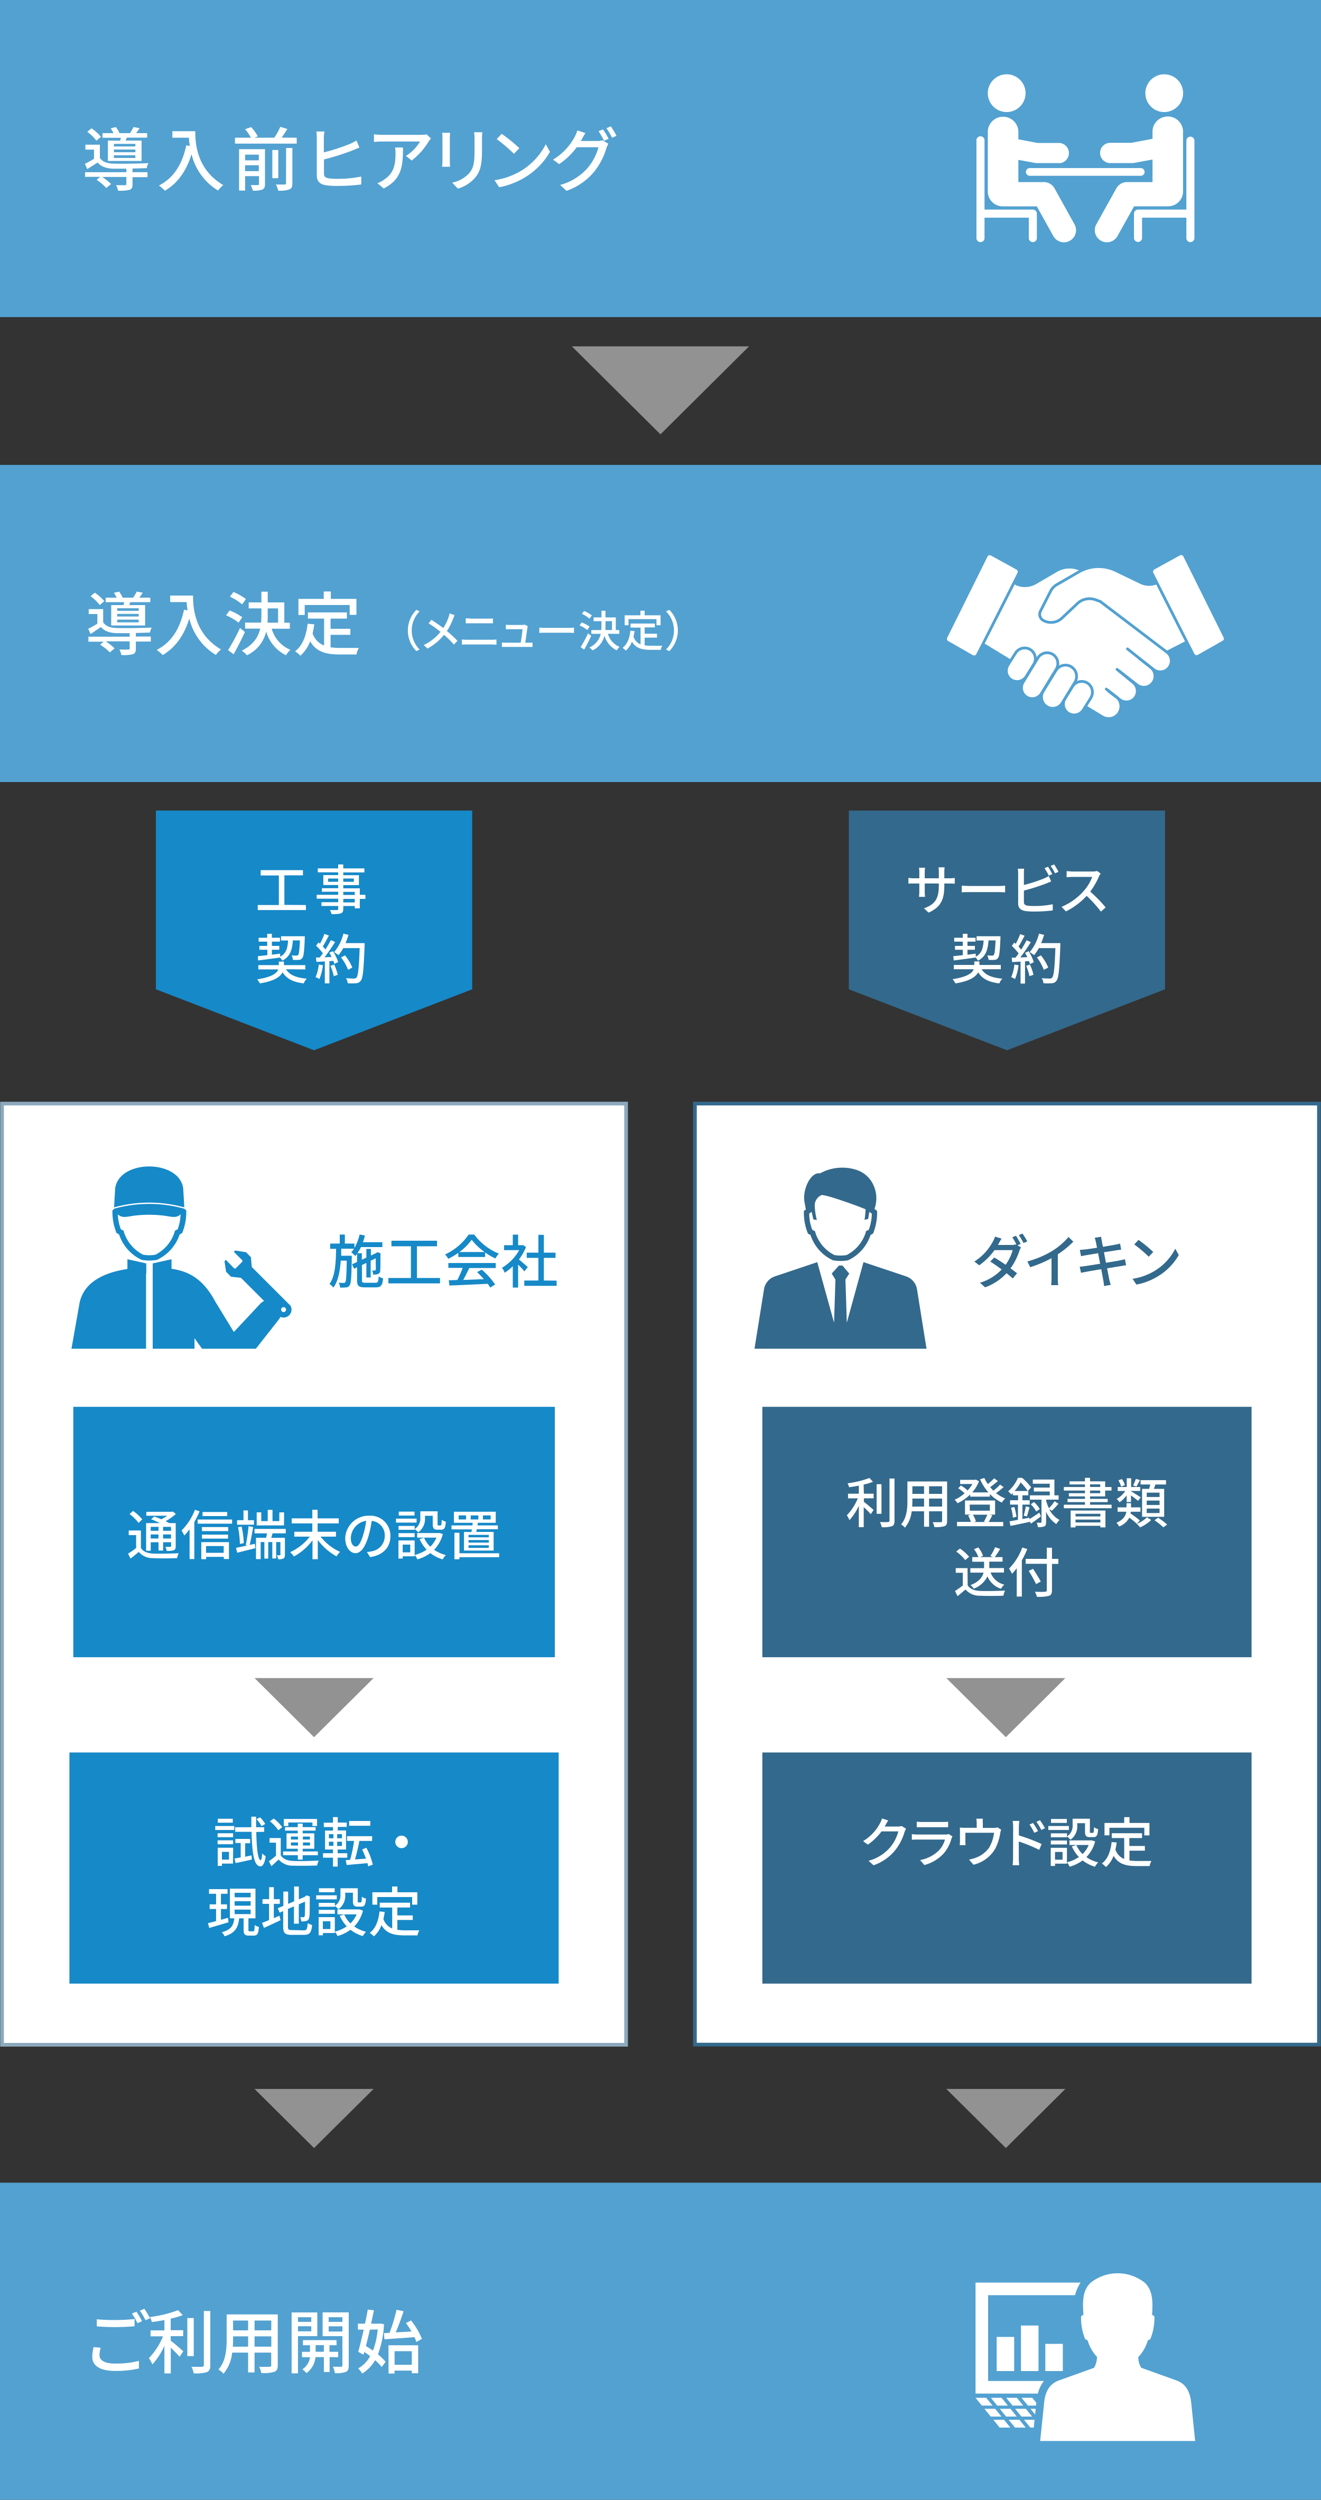 <svg xmlns="http://www.w3.org/2000/svg" xmlns:xlink="http://www.w3.org/1999/xlink" viewBox="0 0 375 709.6"><rect x="0" y="0" width="375" height="709.6" fill="#333333" stroke="none"/><defs><style>.cls-1,.cls-12,.cls-6{fill:none;}.cls-2{fill:#52a1d1;}.cls-3{fill:#939292;}.cls-13,.cls-16,.cls-4,.cls-5,.cls-7,.cls-8{fill:#fff;}.cls-11,.cls-12,.cls-16,.cls-17,.cls-5{fill-rule:evenodd;}.cls-6,.cls-7{stroke:#52a1d1;stroke-linecap:round;stroke-linejoin:round;stroke-width:0.78px;}.cls-8{stroke:#8ba9bb;stroke-width:1.05px;}.cls-12,.cls-13,.cls-16,.cls-8{stroke-miterlimit:10;}.cls-11,.cls-9{fill:#1689c8;}.cls-10{clip-path:url(#clip-path);}.cls-12,.cls-16{stroke:#fff;}.cls-12{stroke-linecap:square;stroke-width:0.37px;}.cls-13{stroke:#33698c;stroke-width:1.05px;}.cls-14,.cls-17{fill:#33698c;}.cls-15{clip-path:url(#clip-path-2);}.cls-16{stroke-width:0.15px;}</style><clipPath id="clip-path"><rect class="cls-1" x="15.9" y="325.11" width="70.13" height="57.74"/></clipPath><clipPath id="clip-path-2"><rect class="cls-1" x="210.36" y="329.22" width="58.19" height="53.63"/></clipPath></defs><g id="レイヤー_2" data-name="レイヤー 2"><g id="レイヤー_1-2" data-name="レイヤー 1"><rect class="cls-2" width="375" height="90.02"/><polygon class="cls-3" points="187.49 123.29 212.63 98.32 162.34 98.32 187.49 123.29"/><path class="cls-4" d="M37.62,48.88h4.25v1.41H37.62v2c0,.89-.17,1.34-.86,1.6a10.94,10.94,0,0,1-3.25.23,4.94,4.94,0,0,0-.57-1.55c1.12,0,2.23,0,2.52,0s.41-.08.41-.34v-2H29a14.62,14.62,0,0,1,2.52,2l-1.34,1.14a14.94,14.94,0,0,0-2.73-2.32l1-.85H24.16V48.88H35.87v-1c-1.43,0-2.79,0-3.73,0-2-.07-3.44-.57-4.42-1.75L24.77,48l-.67-1.5a27.45,27.45,0,0,0,2.59-1.43v-2.6H24.24v-1.4h4.11v3.74c.7,1.1,2,1.58,3.77,1.63,2.3.08,7.37,0,10-.13a6.87,6.87,0,0,0-.49,1.43c-1,0-2.47.08-4,.1ZM27.38,39.94a12.37,12.37,0,0,0-2.61-2.52l1.2-1a12.62,12.62,0,0,1,2.69,2.41Zm6.74,0c.08-.26.14-.55.2-.83H29.09V37.79H32.2a9.87,9.87,0,0,0-.77-1.38l1.48-.33a8,8,0,0,1,1,1.71h3a15.71,15.71,0,0,0,1-1.73l1.71.33a12.28,12.28,0,0,1-1,1.4h3.15v1.28H36c-.12.3-.24.57-.33.83h4.52v5.79H30.63V39.9Zm4.31.9h-6.1v.73h6.1Zm0,1.6h-6.1v.77h6.1Zm0,1.63h-6.1v.77h6.1Z"/><path class="cls-4" d="M55.43,37.24c0,3.56.45,10.87,7.94,15.3a9,9,0,0,0-1.47,1.55,16.68,16.68,0,0,1-7.53-10.33C52.92,48.5,50.46,52,46.82,54.13a13.71,13.71,0,0,0-1.69-1.47c4.23-2.19,6.61-6.07,7.75-11.4l1,.17a21.16,21.16,0,0,1-.26-2.34H48.94V37.24Z"/><path class="cls-4" d="M84.23,39.09v1.68H66.71V39.09h4.5a12.85,12.85,0,0,0-1.63-2.42l1.71-.59a11.65,11.65,0,0,1,1.89,2.64l-1,.37h5.66A17.92,17.92,0,0,0,79.57,36l2,.61c-.53.85-1.08,1.71-1.63,2.46Zm-9,13.15c0,.85-.17,1.3-.74,1.56a6.78,6.78,0,0,1-2.72.31,7.47,7.47,0,0,0-.6-1.57c.86,0,1.73,0,2,0s.35-.1.35-.36V50H69.58v4.09H67.87V42.34h7.35ZM69.58,43.9v1.61h3.89V43.9Zm3.89,4.68V46.91H69.58v1.67Zm5.53,2H77.31v-8H79ZM81.22,42H83V52.05c0,1-.22,1.45-.89,1.73a8.22,8.22,0,0,1-3.14.33,6.6,6.6,0,0,0-.65-1.73c1.1,0,2.16,0,2.46,0s.41-.1.41-.37Z"/><path class="cls-4" d="M91.93,39.11v4.14a54.89,54.89,0,0,0,7.33-2.37,13.5,13.5,0,0,0,1.93-1l.84,2c-.64.25-1.43.61-2,.84a72.13,72.13,0,0,1-8.06,2.54v4c0,.93.41,1.18,1.34,1.36a17,17,0,0,0,2.46.14,33.06,33.06,0,0,0,6.78-.65v2.26a56.3,56.3,0,0,1-6.9.41,20.93,20.93,0,0,1-3.21-.21c-1.59-.28-2.51-1.09-2.51-2.74V39.11a12.2,12.2,0,0,0-.12-1.79h2.3A13,13,0,0,0,91.93,39.11Z"/><path class="cls-4" d="M121.69,40.14a19.46,19.46,0,0,1-4.82,5.43l-1.63-1.32a12,12,0,0,0,4-4.08H108.48c-.78,0-1.47.06-2.32.12V38.11a17.46,17.46,0,0,0,2.32.17h11a11.22,11.22,0,0,0,1.63-.13l1.24,1.16C122.16,39.52,121.85,39.9,121.69,40.14ZM108.93,53.5,107.13,52a7.34,7.34,0,0,0,1.88-1c2.81-1.81,3.27-4.29,3.27-7.56a8.56,8.56,0,0,0-.12-1.57h2.24C114.4,47.07,114.1,50.85,108.93,53.5Z"/><path class="cls-4" d="M127.7,39.15v6.6c0,.51,0,1.2.08,1.59h-2.26c0-.33.08-1,.08-1.59v-6.6a12.7,12.7,0,0,0-.08-1.46h2.26C127.74,38.11,127.7,38.6,127.7,39.15Zm9.13.2v3.5c0,4.51-.71,6.18-2.17,7.84A10.77,10.77,0,0,1,130,53.56l-1.64-1.71a9.14,9.14,0,0,0,4.72-2.56c1.38-1.57,1.63-3.11,1.63-6.56V39.35a14.92,14.92,0,0,0-.12-1.81h2.34C136.86,38.05,136.83,38.64,136.83,39.35Z"/><path class="cls-4" d="M148.11,48.37a18.8,18.8,0,0,0,6.82-7.43l1.2,2.15a20.22,20.22,0,0,1-6.9,7.13,21.66,21.66,0,0,1-7.53,2.93l-1.32-2A20.4,20.4,0,0,0,148.11,48.37Zm-.67-6.31-1.55,1.6A43.9,43.9,0,0,0,141,39.48L142.41,38A42.24,42.24,0,0,1,147.44,42.06Z"/><path class="cls-4" d="M165.17,39.51c-.1.17-.18.33-.3.51h4.74a5.12,5.12,0,0,0,1.47-.2l1.62,1a6.1,6.1,0,0,0-.55,1.21,19.49,19.49,0,0,1-3.46,6.69,17.85,17.85,0,0,1-7.87,5.45L159,52.5a15.71,15.71,0,0,0,7.88-4.9,15,15,0,0,0,3-5.81h-6.16a20.19,20.19,0,0,1-5,4.8L157,45.31a16.75,16.75,0,0,0,6.17-6.51,9.43,9.43,0,0,0,.73-1.78l2.28.75C165.8,38.36,165.38,39.11,165.17,39.51Zm7.61-.1-1.3.55a23.21,23.21,0,0,0-1.56-2.72l1.26-.53A30.42,30.42,0,0,1,172.78,39.41Zm2.26-.87-1.28.57a19.46,19.46,0,0,0-1.61-2.72l1.25-.53A24.46,24.46,0,0,1,175,38.54Z"/><rect class="cls-2" y="131.97" width="375" height="90.02"/><rect class="cls-2" y="619.58" width="375" height="90.02"/><path class="cls-4" d="M28.25,668.56c0,1.4,1.38,2.36,4.41,2.36a25.71,25.71,0,0,0,6.78-.77l0,2.17a29.4,29.4,0,0,1-6.74.69c-4.23,0-6.51-1.42-6.51-4a12.38,12.38,0,0,1,.39-2.77l2,.19A7.48,7.48,0,0,0,28.25,668.56Zm4.48-10a54.54,54.54,0,0,0,5.47-.28v2.05c-1.36.12-3.62.24-5.47.24s-3.69-.08-5.26-.22v-2A49.19,49.19,0,0,0,32.73,658.56Zm7.59.33-1.3.57a19.08,19.08,0,0,0-1.57-2.73l1.28-.54A28.09,28.09,0,0,1,40.32,658.89Zm2.28-.84-1.28.57a20.29,20.29,0,0,0-1.61-2.72l1.26-.53A30,30,0,0,1,42.6,658.05Z"/><path class="cls-4" d="M48.46,661.45H52v1.69H48.46v1.3c1,.71,3,2.48,3.56,3L51,669c-.55-.63-1.6-1.71-2.52-2.6v7.31H46.67v-7.82a20.25,20.25,0,0,1-3.4,5.26,12.57,12.57,0,0,0-1-1.77,19.56,19.56,0,0,0,4-6.19H42.74v-1.69h3.93v-2.93c-1.2.23-2.42.43-3.56.57a5.49,5.49,0,0,0-.55-1.42,36.17,36.17,0,0,0,8-1.95l1.32,1.4a24.11,24.11,0,0,1-3.42,1ZM55,668.8H53.18V658H55ZM59.7,656v15.37c0,1.15-.27,1.68-1,2a11.79,11.79,0,0,1-3.7.34,8.11,8.11,0,0,0-.64-1.89c1.33.06,2.57.06,3,0s.51-.12.51-.48V656Z"/><path class="cls-4" d="M78.85,671.39c0,1.07-.26,1.62-1,1.89a10.52,10.52,0,0,1-3.67.32,7.43,7.43,0,0,0-.61-1.77c1.26.06,2.55,0,2.93,0s.49-.12.49-.5v-3.52H72.26v5.63H70.43v-5.63H65.91a11.32,11.32,0,0,1-2.45,6A6.22,6.22,0,0,0,62,672.61c2.14-2.38,2.34-5.86,2.34-8.64v-7H78.85Zm-8.42-5.27V663.2H66.17V664c0,.67,0,1.4-.08,2.13Zm-4.26-7.41v2.78h4.26v-2.78Zm10.85,0H72.26v2.78H77Zm0,7.41V663.2H72.26v2.92Z"/><path class="cls-4" d="M84.59,663.13V673.7H82.78V656.41h7.29v6.72Zm0-5.36v1.32h3.77v-1.32Zm3.77,4v-1.44H84.59v1.44Zm5.21,7.32v4.23H91.94v-4.23H89.56A6.36,6.36,0,0,1,87,673.64a5.76,5.76,0,0,0-1.17-1.08A4.81,4.81,0,0,0,88,669.11H85.73v-1.52H88v-1.87h-2v-1.45h9.53v1.45h-2v1.87H96v1.52Zm-1.63-1.52v-1.87H89.6v1.87ZM99,671.45c0,1-.19,1.54-.84,1.85a7.62,7.62,0,0,1-3.09.34,5.81,5.81,0,0,0-.59-1.81c1,0,2,0,2.32,0s.4-.12.4-.42v-8.27H91.58v-6.75H99Zm-5.7-13.68v1.32h3.9v-1.32Zm3.9,4.06v-1.48h-3.9v1.48Z"/><path class="cls-4" d="M109,659.76a27.8,27.8,0,0,1-1.71,8.56,15.27,15.27,0,0,1,2.18,2.09l-1.1,1.48a16.72,16.72,0,0,0-1.89-1.93,10.55,10.55,0,0,1-3.67,3.8,6.89,6.89,0,0,0-1.14-1.46,8.61,8.61,0,0,0,3.4-3.49c-.55-.43-1.1-.82-1.65-1.2l-.22.79-1.51-.81c.47-1.65,1-3.93,1.57-6.3h-1.65V659.6h2c.3-1.4.57-2.78.79-4l1.75.2c-.24,1.18-.51,2.48-.81,3.8h2.24l.34-.06Zm-4,1.53c-.37,1.62-.77,3.21-1.12,4.65.63.39,1.32.83,2,1.3a22.35,22.35,0,0,0,1.34-6Zm4,1,1.57-.08a47.36,47.36,0,0,0,2-6.56l2,.42c-.65,2-1.47,4.25-2.24,6l4.48-.25a22.7,22.7,0,0,0-1.57-2.41l1.45-.73a21.4,21.4,0,0,1,3.09,5.24l-1.59.87a13.84,13.84,0,0,0-.53-1.36c-3.07.24-6.24.43-8.53.61Zm1.28,3.44h8.43v7.94h-1.81v-.75H112v.83H110.3Zm1.73,1.68v3.86h4.89v-3.86Z"/><polygon class="cls-5" points="296.74 673.05 301.71 673.05 301.71 665.33 296.74 665.33 296.74 673.05 296.74 673.05"/><polygon class="cls-5" points="289.83 673.05 294.81 673.05 294.81 660.12 289.83 660.12 289.83 673.05 289.83 673.05"/><polygon class="cls-5" points="282.93 673.05 287.9 673.05 287.9 663.36 282.93 663.36 282.93 673.05 282.93 673.05"/><polygon class="cls-5" points="290.69 686.88 293.69 686.88 293.46 689.09 292.48 689.09 290.69 686.88 290.69 686.88"/><polygon class="cls-5" points="286.34 686.88 288.13 689.09 291.17 689.09 289.38 686.88 286.34 686.88 286.34 686.88"/><polygon class="cls-5" points="281.98 686.88 285.02 686.88 286.81 689.09 283.77 689.09 281.98 686.88 281.98 686.88"/><polygon class="cls-5" points="292.52 683.76 294.01 683.76 293.84 685.39 292.52 683.76 292.52 683.76"/><polygon class="cls-5" points="288.17 683.76 289.96 685.97 293 685.97 291.21 683.76 288.17 683.76 288.17 683.76"/><polygon class="cls-5" points="283.81 683.76 286.85 683.76 288.64 685.97 285.6 685.97 283.81 683.76 283.81 683.76"/><polygon class="cls-5" points="279.46 683.76 281.25 685.97 284.29 685.97 282.5 683.76 279.46 683.76 279.46 683.76"/><polygon class="cls-5" points="290 680.64 293.04 680.64 294.18 682.05 294.1 682.85 291.79 682.85 290 680.64 290 680.64"/><polygon class="cls-5" points="285.64 680.64 287.43 682.85 290.47 682.85 288.68 680.64 285.64 680.64 285.64 680.64"/><polygon class="cls-5" points="281.29 680.64 284.33 680.64 286.12 682.85 283.08 682.85 281.29 680.64 281.29 680.64"/><polygon class="cls-5" points="276.93 680.64 278.72 682.85 281.76 682.85 279.97 680.64 276.93 680.64 276.93 680.64"/><path class="cls-5" d="M305.18,651.51H280.5v24.35h15.84a9.59,9.59,0,0,0-1.71,3.58h-17.7V647.93h29.82a11.74,11.74,0,0,0-1.57,3.58Z"/><path class="cls-5" d="M311.44,669.06a11.67,11.67,0,0,1-2.69-4.71l-.7-.37a15.63,15.63,0,0,1-1.16-6.47l.68-.49c-.05-.49-.09-1-.1-1.47-.11-2.7,0-5.56,2.12-7.56A12.33,12.33,0,0,1,325,648c2.08,2,2.23,4.86,2.13,7.56,0,.49-.06,1-.11,1.47l.69.49a16,16,0,0,1-1.16,6.47l-.71.37a11.67,11.67,0,0,1-2.69,4.71,5.48,5.48,0,0,0,.83,3.05l9.91,3.56c3,1.06,4,3.58,4.29,6.58l1.1,10.64h-44l1.1-10.64c.26-3,1.3-5.52,4.3-6.58l9.9-3.56a6.36,6.36,0,0,0,.83-3.05Z"/><path class="cls-4" d="M291.23,48.8a1.1,1.1,0,0,0,1.1,1.1h31.6a1.1,1.1,0,0,0,0-2.19h-31.6A1.09,1.09,0,0,0,291.23,48.8Z"/><path class="cls-4" d="M299.35,53.45a3.44,3.44,0,0,0-3-1.76h-7.26V37.19a4.35,4.35,0,0,0-8.68,0V54.45a4.24,4.24,0,0,0,4.34,4.13h9.58l4.61,8.29a3.44,3.44,0,1,0,6-3.35Z"/><path class="cls-4" d="M285.77,31.81a5.36,5.36,0,1,0-5.36-5.36A5.36,5.36,0,0,0,285.77,31.81Z"/><path class="cls-4" d="M293.2,59.49H279.48V39.94a1.15,1.15,0,1,0-2.29,0V67.68a1.15,1.15,0,0,0,2.29,0V61.79h12.57v5.89a1.15,1.15,0,0,0,2.29,0v-7A1.15,1.15,0,0,0,293.2,59.49Z"/><path class="cls-4" d="M331.28,58.57h.23a4.24,4.24,0,0,0,4.33-4.13V37.19a4.34,4.34,0,0,0-8.67,0v14.5h-7.26a3.44,3.44,0,0,0-3,1.76l-5.6,10.06a3.44,3.44,0,1,0,6,3.35l4.62-8.29Z"/><path class="cls-4" d="M330.49,31.81a5.36,5.36,0,1,0-5.35-5.36A5.35,5.35,0,0,0,330.49,31.81Z"/><path class="cls-4" d="M337.92,38.79a1.15,1.15,0,0,0-1.14,1.15V59.49H323.06a1.16,1.16,0,0,0-1.15,1.15v7a1.15,1.15,0,0,0,2.29,0V61.79h12.58v5.89a1.15,1.15,0,0,0,2.29,0V39.94A1.16,1.16,0,0,0,337.92,38.79Z"/><path class="cls-4" d="M300.71,46.29h-6.47a2.48,2.48,0,0,1-.54-.06L287,45a2.88,2.88,0,0,1,1.07-5.65l6.46,1.23h6.2a2.88,2.88,0,0,1,0,5.75Z"/><path class="cls-4" d="M321.49,46.29H315a2.88,2.88,0,0,1,0-5.75h6.2l6.46-1.23A2.88,2.88,0,1,1,328.75,45L322,46.23A2.33,2.33,0,0,1,321.49,46.29Z"/><path class="cls-4" d="M328.17,165.57s-2.95.91-7.1-1.31-8.46-4.78-14.31-2.27c-2.78-1.25-4.42-1.08-6.58-.12s-6,4.66-9,4.44-3.29-.91-3.29-.91l-9,17.62s31.68,19.27,32.76,19.73,5.68,2.22,6.25-.46-.12-3.58-.12-3.58,3.69,1.14,4.49-.62a6,6,0,0,0,.28-3.64S325.56,196,327,194a3.74,3.74,0,0,0,.39-3.86s3.64,1.59,4.55-.8a4.13,4.13,0,0,0-.63-4.09l5.62-3.07Z"/><path class="cls-6" d="M308.22,200.63l4.68,2.85a3.49,3.49,0,0,0,4.54-.82h0a3.49,3.49,0,0,0-.61-4.93l-2.78-2.13"/><line class="cls-6" x1="279.03" y1="182.85" x2="286.79" y2="187.58"/><path class="cls-6" d="M317.09,190l4.62,3.78a3.08,3.08,0,0,1,.38,4.4h0a3.08,3.08,0,0,1-4.18.45l-3.17-2.4"/><path class="cls-6" d="M320.06,184.19l6.62,5.26a3.16,3.16,0,0,1,.36,4.61h0a3.15,3.15,0,0,1-4.26.36l-5-3.91"/><path class="cls-6" d="M312.37,170.76l18.9,14.37a3.1,3.1,0,0,1,.46,4.51h0a3.1,3.1,0,0,1-4.26.4L323.55,187"/><path class="cls-6" d="M287.91,165.35l.71.44a6,6,0,0,0,5.35-.35l5.88-3.44a7.49,7.49,0,0,1,6-.67l1.45.47"/><path class="cls-6" d="M328.42,165.48l-1,.28a5.43,5.43,0,0,1-3.61-.41l-7-3.37a11.34,11.34,0,0,0-10.63.4L299.93,166a4.38,4.38,0,0,0-1.67,1.77l-2.91,5.72a2,2,0,0,0,.79,2.61h0a4.52,4.52,0,0,0,5.39-.71l4.3-4.06a5,5,0,0,1,5.18-1.07l1.36.49"/><path class="cls-7" d="M288.26,185.41l-2.11,3.35a3.07,3.07,0,0,0,.93,4.22h0a3.07,3.07,0,0,0,4.27-1l2.1-3.37a3.09,3.09,0,0,0-.89-4.18h0A3.07,3.07,0,0,0,288.26,185.41Z"/><path class="cls-7" d="M304.46,194.89l-2.11,3.36a3.08,3.08,0,0,0,.93,4.22h0a3.07,3.07,0,0,0,4.27-1l2.1-3.36a3.09,3.09,0,0,0-.89-4.18h0A3.08,3.08,0,0,0,304.46,194.89Z"/><path class="cls-7" d="M299.77,190.31l-3.65,5.91a3.18,3.18,0,0,0,1,4.33l0,0a3.16,3.16,0,0,0,4.42-1l3.62-5.93a3.19,3.19,0,0,0-1-4.32h0A3.16,3.16,0,0,0,299.77,190.31Z"/><path class="cls-7" d="M294.62,186.79l-4.19,6.86a3.07,3.07,0,0,0,.95,4.18h0a3.06,3.06,0,0,0,4.28-1l4.18-6.87a3.08,3.08,0,0,0-1-4.23h0A3.07,3.07,0,0,0,294.62,186.79Z"/><line class="cls-6" x1="336.92" y1="182.24" x2="331.27" y2="185.13"/><path class="cls-7" d="M288.76,161.35l-7.27-4a1.08,1.08,0,0,0-1.51.47l-11.44,23.05a1.09,1.09,0,0,0,.44,1.44l7,4a1.09,1.09,0,0,0,1.51-.46l11.66-23A1.09,1.09,0,0,0,288.76,161.35Z"/><path class="cls-7" d="M347.72,180.83l-11.44-23.05a1.09,1.09,0,0,0-1.51-.47l-7.27,4a1.09,1.09,0,0,0-.44,1.45l11.65,23a1.09,1.09,0,0,0,1.51.46l7.06-4A1.09,1.09,0,0,0,347.72,180.83Z"/><path class="cls-4" d="M38.56,180.69h4.25v1.42H38.56v2c0,.89-.17,1.34-.86,1.6a10.9,10.9,0,0,1-3.24.23,5.49,5.49,0,0,0-.57-1.55c1.12,0,2.22,0,2.51,0s.41-.08.41-.34v-2H30a14.62,14.62,0,0,1,2.52,2l-1.34,1.14A14.56,14.56,0,0,0,28.42,183l1-.85H25.1v-1.42H36.81v-1c-1.43,0-2.79,0-3.73,0-2-.08-3.44-.57-4.42-1.75l-2.95,2-.67-1.5a26.76,26.76,0,0,0,2.6-1.44V174.3H25.18v-1.4h4.11v3.74c.7,1.1,2,1.57,3.77,1.63,2.3.08,7.37,0,10-.13a6.35,6.35,0,0,0-.5,1.43c-1,0-2.47.08-4,.1Zm-10.24-8.93a12.13,12.13,0,0,0-2.61-2.52l1.2-1a12.6,12.6,0,0,1,2.69,2.4Zm6.74,0c.08-.26.14-.56.2-.83H30v-1.28h3.11a9.33,9.33,0,0,0-.77-1.38l1.48-.33a8,8,0,0,1,1,1.71h3a17.33,17.33,0,0,0,1-1.73l1.71.33a14.85,14.85,0,0,1-1,1.4h3.14v1.28H37l-.33.83h4.52v5.79H31.57v-5.79Zm4.31.9H33.28v.73h6.09Zm0,1.6H33.28V175h6.09Zm0,1.63H33.28v.77h6.09Z"/><path class="cls-4" d="M54.8,169.06c0,3.56.45,10.87,7.94,15.3a9,9,0,0,0-1.47,1.55,16.64,16.64,0,0,1-7.53-10.33c-1.46,4.74-3.91,8.19-7.55,10.37a13.71,13.71,0,0,0-1.69-1.47c4.22-2.19,6.6-6.07,7.74-11.4l1,.17a21.16,21.16,0,0,1-.26-2.34H48.31v-1.85Z"/><path class="cls-4" d="M67.73,176.76a14.8,14.8,0,0,0-3.56-2.09l1-1.38a16.47,16.47,0,0,1,3.61,1.91Zm1.79,2.65c-.94,2.07-2.14,4.41-3.2,6.31l-1.58-1.17a58.63,58.63,0,0,0,3.39-6.3Zm-.78-7.85a15.32,15.32,0,0,0-3.48-2.19l1-1.32a14.69,14.69,0,0,1,3.54,2Zm8.39,6.91a9.23,9.23,0,0,0,5.32,6A6.63,6.63,0,0,0,81.18,186a10.88,10.88,0,0,1-5.62-6.73A9.86,9.86,0,0,1,70.11,186a8,8,0,0,0-1.47-1.3c3.32-1.69,4.67-3.88,5.23-6.26H69.58v-1.71h4.54c.06-.71.08-1.42.08-2.13V172.7H70.6V171h3.6v-3.05H76V171h4.71v5.77h1.56v1.71ZM76,174.65c0,.71,0,1.4-.06,2.11h3V172.7H76Z"/><path class="cls-4" d="M93.84,183.75a21.8,21.8,0,0,0,2.77.17c.84,0,4.14,0,5.26,0a5.69,5.69,0,0,0-.68,1.86H96.51c-3.85,0-6.68-.65-8.47-3.75a10.07,10.07,0,0,1-2.77,4.1,9.7,9.7,0,0,0-1.52-1.26c2.16-1.61,3.17-4.37,3.58-7.82l1.89.18a23.68,23.68,0,0,1-.48,2.58A5.62,5.62,0,0,0,92,183.23V175.6H87.41v-1.76H98.47v1.76H93.84v2.89h5.62v1.71H93.84Zm-7.34-9.18H84.72V170h7.19v-2.1h2V170h7.27v4.53H99.26v-2.79H86.5Z"/><path class="cls-4" d="M118.2,173.11l.93.44a7.64,7.64,0,0,0,0,10.83l-.93.44a8.29,8.29,0,0,1,0-11.71Z"/><path class="cls-4" d="M128.62,175.66a17.73,17.73,0,0,1-1.76,3.47,31.16,31.16,0,0,1,3,2.77l-1,1.08a26.34,26.34,0,0,0-2.82-2.77,15.31,15.31,0,0,1-4.68,3.89l-1.08-1a13.31,13.31,0,0,0,4.76-3.75,33.63,33.63,0,0,0-3.37-2.41l.8-1c1,.65,2.39,1.59,3.37,2.34a14,14,0,0,0,1.53-3.16,9.93,9.93,0,0,0,.26-1l1.42.5C128.93,174.91,128.72,175.39,128.62,175.66Z"/><path class="cls-4" d="M132.51,181.6h7.19a10,10,0,0,0,1.23-.08V183c-.41,0-.88-.06-1.23-.06h-7.19c-.45,0-.95,0-1.39.06v-1.48C131.57,181.56,132.06,181.6,132.51,181.6Zm1-6h5.16c.46,0,.94,0,1.27-.06v1.39c-.34,0-.86,0-1.27,0h-5.15c-.44,0-.92,0-1.31,0V175.5C132.57,175.53,133.06,175.56,133.47,175.56Z"/><path class="cls-4" d="M149.71,178.23c-.1.78-.44,3.07-.61,4.21h1c.29,0,.79,0,1.07-.05v1.25l-1,0h-6.59l-1.1,0v-1.26a9.11,9.11,0,0,0,1.1.06h4.23c.17-1,.49-3.15.52-3.83h-3.63c-.37,0-.76,0-1.09,0v-1.27a9.77,9.77,0,0,0,1.08.06h3.47a2.28,2.28,0,0,0,.74-.1l.93.46A3.93,3.93,0,0,0,149.71,178.23Z"/><path class="cls-4" d="M154.92,178.23h6.65a13.08,13.08,0,0,0,1.37-.08v1.52c-.27,0-.83-.06-1.37-.06h-6.65c-.67,0-1.41,0-1.82.06v-1.52C153.5,178.18,154.26,178.23,154.92,178.23Z"/><path class="cls-4" d="M166.72,178.84a9.14,9.14,0,0,0-2.21-1.3l.62-.86a10.74,10.74,0,0,1,2.25,1.19Zm1.11,1.65c-.58,1.29-1.33,2.75-2,3.92l-1-.72a36.79,36.79,0,0,0,2.11-3.92Zm-.49-4.88a9.12,9.12,0,0,0-2.16-1.36l.62-.82a8.77,8.77,0,0,1,2.21,1.26Zm5.23,4.3a5.74,5.74,0,0,0,3.31,3.71,4.05,4.05,0,0,0-.79,1,6.76,6.76,0,0,1-3.5-4.19,6.15,6.15,0,0,1-3.39,4.19,4.81,4.81,0,0,0-.92-.81,5.62,5.62,0,0,0,3.26-3.89h-2.67v-1.07h2.83c0-.44.05-.88.05-1.32v-1.2h-2.24v-1.07h2.24v-1.9h1.12v1.9h2.94v3.59h1v1.07Zm-.7-2.38c0,.44,0,.87,0,1.31h1.86v-2.52h-1.82Z"/><path class="cls-4" d="M183,183.19a13.48,13.48,0,0,0,1.73.11c.52,0,2.58,0,3.28,0a3.38,3.38,0,0,0-.43,1.16h-2.91c-2.4,0-4.16-.41-5.28-2.33a6.2,6.2,0,0,1-1.72,2.55,6.32,6.32,0,0,0-.94-.79c1.34-1,2-2.72,2.22-4.86l1.18.11a14.72,14.72,0,0,1-.29,1.6,3.49,3.49,0,0,0,2,2.16v-4.75H179V177h6.89v1.09H183v1.8h3.5V181H183Zm-4.56-5.71h-1.11v-2.82h4.47v-1.31H183v1.31h4.52v2.82h-1.16v-1.74H178.4Z"/><path class="cls-4" d="M190,184.82l-.93-.44a7.64,7.64,0,0,0,0-10.83l.93-.44a8.27,8.27,0,0,1,0,11.71Z"/><rect class="cls-8" x="0.58" y="313.26" width="177.15" height="267.17"/><rect class="cls-9" x="20.81" y="399.34" width="136.69" height="71.08"/><rect class="cls-9" x="19.71" y="497.46" width="138.88" height="65.61"/><polygon class="cls-3" points="89.15 493.12 106.05 476.34 72.26 476.34 89.15 493.12"/><polygon class="cls-3" points="89.15 609.74 106.05 592.97 72.26 592.97 89.15 609.74"/><polygon class="cls-9" points="134.04 230.08 44.26 230.08 44.26 280.82 89.15 298.13 134.04 280.82 134.04 230.08"/><path class="cls-4" d="M86.84,256.9v1.43H73.16V256.9h6v-8.39H74V247H86v1.47H80.73v8.39Z"/><path class="cls-4" d="M103.73,255.16h-1.59v2.68h-1.43v-.66H97.45v.8c0,.78-.2,1.1-.72,1.3a9.06,9.06,0,0,1-2.59.2,4.8,4.8,0,0,0-.49-1.15c.84,0,1.75,0,2,0s.36-.09.36-.35v-.81H91.25v-1.07H96v-1H89.9V254H96v-.87H91.38v-1H96v-.91H91.78v-2.82H96v-.78H90.22V246.5H96v-1.12h1.44v1.12h6v1.15h-6v.78h4.45v2.82H97.45v.91h4.69V254h1.59ZM96,250.3v-.92H93.14v.92Zm1.44-.92v.92h3v-.92Zm0,4.66h3.26v-.87H97.45Zm3.26,1.12H97.45v1h3.26Z"/><path class="cls-4" d="M81.2,275.13c1,1.64,2.9,2.42,5.88,2.67a4.9,4.9,0,0,0-.87,1.34c-3-.36-4.83-1.28-6-3.15-.66,1.29-2.36,2.51-6.44,3.15A6.34,6.34,0,0,0,73,278c4.2-.64,5.61-1.76,6-2.82H73.33v-1.22h5.82v-1H80.6v1h6.07v1.22Zm-8-3.71,2.7-.29V269.6H73.63v-1.1h2.22v-1.21H73.42v-1.1h2.43v-1.12h1.33v1.12h2.29v1.1H77.18v1.21h2.11v1.1H77.18V271l2.35-.3,0,.88c1.72-.94,2.11-2.45,2.25-4.61h-2v-1.21h6.74s0,.39,0,.56c-.15,3.74-.31,5.15-.7,5.64a1.27,1.27,0,0,1-1,.51,16.57,16.57,0,0,1-1.67,0,3.17,3.17,0,0,0-.38-1.28,11.94,11.94,0,0,0,1.38.07.57.57,0,0,0,.5-.19c.21-.29.37-1.36.49-4.13h-2c-.2,2.69-.76,4.59-3,5.76a4.1,4.1,0,0,0-.66-.89c-2.23.32-4.54.61-6.21.82Z"/><path class="cls-4" d="M91.67,274a14.07,14.07,0,0,1-1,3.91,5.83,5.83,0,0,0-1.09-.54,11.71,11.71,0,0,0,.91-3.58ZM94.5,270A12.82,12.82,0,0,1,96,273.09l-1.09.52a8,8,0,0,0-.27-.85l-1.13.07v6.31H92.21v-6.23l-2.38.14-.13-1.26,1.07,0c.29-.37.58-.76.89-1.19a15.8,15.8,0,0,0-1.93-2.15l.69-.95.41.37a17.37,17.37,0,0,0,1.26-2.77l1.28.46c-.55,1-1.19,2.25-1.74,3.08a9.07,9.07,0,0,1,.75.88,28.77,28.77,0,0,0,1.54-2.66l1.21.52a49,49,0,0,1-3,4.35l2-.08a12.71,12.71,0,0,0-.64-1.22Zm.38,3.8a16.44,16.44,0,0,1,1,2.9l-1.13.4a16,16,0,0,0-.94-2.94Zm8.62-5.33c-.26,6.76-.45,9.15-1.1,9.93a1.61,1.61,0,0,1-1.34.7,14.85,14.85,0,0,1-2.36,0,3.18,3.18,0,0,0-.47-1.43c1,.08,1.91.1,2.28.1a.76.76,0,0,0,.66-.26c.49-.49.73-2.76.93-8.38H97.44a12.14,12.14,0,0,1-1.35,2,10.22,10.22,0,0,0-1.25-.86,12.76,12.76,0,0,0,2.64-5.24l1.45.34a20.3,20.3,0,0,1-.84,2.34h5.41Zm-4.69,6.82a14.64,14.64,0,0,0-2-3.52l1.14-.57a14.45,14.45,0,0,1,2.07,3.45Z"/><path class="cls-4" d="M40,439.4c.66,1.07,1.86,1.53,3.55,1.6s5.24,0,7.18-.1a7.55,7.55,0,0,0-.46,1.39c-1.76.08-5,.11-6.74,0a5.1,5.1,0,0,1-4.14-1.77c-.73.63-1.5,1.26-2.36,1.9l-.67-1.41a21.5,21.5,0,0,0,2.28-1.59v-3.66h-2.1v-1.32H40Zm-.67-7.1a11.57,11.57,0,0,0-2.56-2.52l1-.89a12,12,0,0,1,2.61,2.39Zm3.45,7.89H41.48v-7.84h3.93c-.83-.4-1.74-.8-2.52-1.1l.91-.77c.6.22,1.3.49,2,.78a13.41,13.41,0,0,0,1.68-1H41.54v-1.12h7.23l.29-.08.86.69A15,15,0,0,1,47,431.81c.4.19.75.37,1,.54h1.88v6.52c0,.65-.11,1-.55,1.17a5.9,5.9,0,0,1-2,.2,4,4,0,0,0-.38-1.15c.64,0,1.22,0,1.4,0s.23-.06.23-.24v-1.07H46.3v2.36H45v-2.36h-2.2Zm0-6.78v1.12H45v-1.12Zm2.2,3.31v-1.15h-2.2v1.15Zm3.56-3.31H46.3v1.12h2.27Zm0,3.31v-1.15H46.3v1.15Z"/><path class="cls-4" d="M56.66,429a23.28,23.28,0,0,1-1.5,3.05v10.51H53.82v-8.46a17.12,17.12,0,0,1-1.5,1.78,13.78,13.78,0,0,0-.78-1.44,16.41,16.41,0,0,0,3.79-5.87Zm9.23,2.33v1.18H56.1v-1.18Zm-8.75,6.42H65v4.79H63.53v-.61h-5v.66H57.14Zm7.64-3.13H57.32v-1.15h7.46Zm-7.46,1h7.41v1.13H57.32Zm7.18-5.27h-7v-1.15h7Zm-6,8.51v1.92h5v-1.92Z"/><path class="cls-4" d="M72.35,438.22l.15,1.24c-1.8.47-3.71.93-5.17,1.3l-.32-1.4c.86-.16,2-.39,3.2-.67l-.44-.11a46.42,46.42,0,0,0,.79-5.37l1.31.26c-.29,1.64-.64,3.7-1,5.08Zm-.25-5.41H67.3v-1.29h1.82v-2.77h1.27v2.77H72.1Zm-4,5.44a28.91,28.91,0,0,0-.52-4.74l1-.18a24.41,24.41,0,0,1,.62,4.72Zm9.29-3L77,436.53h3.88v4.8c0,.55-.09.88-.43,1.07a3,3,0,0,1-1.48.21,4.07,4.07,0,0,0-.38-1.13h.85c.13,0,.16,0,.16-.18v-3.57H78.4v4.66H77.3v-4.66H76.14v4.69H75.05v-4.69H74v4.84H72.67v-6.05h2.87c.09-.4.19-.83.26-1.26H72.26V434h8.86v1.25ZM80.62,433H72.87V429.3h1.3v2.48H76v-3.2h1.36v3.2h1.93V429.3h1.36Z"/><path class="cls-4" d="M91,436.19a14.92,14.92,0,0,0,5.53,4.32,7.24,7.24,0,0,0-1,1.28,16.78,16.78,0,0,1-5.32-4.65v5.46h-1.5v-5.36a16.52,16.52,0,0,1-5.27,4.59,8.91,8.91,0,0,0-1.06-1.24,15,15,0,0,0,5.57-4.4H83.55V434.8h5.11v-2.37H82.81V431h5.85v-2.45h1.5V431h6v1.43h-6v2.37h5.21v1.39Z"/><path class="cls-4" d="M105.06,442l-.9-1.44a8.89,8.89,0,0,0,1.36-.21,4.39,4.39,0,0,0,3.7-4.35,4.06,4.06,0,0,0-3.7-4.27,30.61,30.61,0,0,1-.91,4.3c-.92,3.13-2.19,4.86-3.7,4.86S98,439.18,98,436.62a6.63,6.63,0,0,1,6.83-6.37,5.67,5.67,0,0,1,6,5.78C110.83,439.24,108.78,441.45,105.06,442ZM101,439c.69,0,1.41-1,2.11-3.35a24.45,24.45,0,0,0,.84-3.95,5.1,5.1,0,0,0-4.35,4.73C99.55,438.23,100.3,439,101,439Z"/><path class="cls-4" d="M118.26,432.21h-5.84v-1.13h5.84Zm-.55,9.56h-3.38v.64h-1.22v-5.14h4.6Zm0-7.74a3.5,3.5,0,0,0,1.61-3.2V429h4.9v3.6c0,.35,0,.41.25.41h.59c.23,0,.3-.2.33-1.6a3.39,3.39,0,0,0,1.16.52c-.09,1.82-.45,2.29-1.33,2.29h-1c-1,0-1.38-.35-1.38-1.6v-2.35h-2.2v.57a4.64,4.64,0,0,1-1.92,4.12,5.36,5.36,0,0,0-1-.91v.2h-4.58v-1.1h4.58Zm-4.58,1.17h4.58v1.12h-4.58Zm4.54-5H113.2v-1.11h4.48Zm-3.35,8.25v2.2h2.14v-2.2Zm11.39-3a9.9,9.9,0,0,1-2.48,4.47,10.14,10.14,0,0,0,3.35,1.5,5.57,5.57,0,0,0-.92,1.23,10.35,10.35,0,0,1-3.5-1.79,11.46,11.46,0,0,1-3.68,1.79,5,5,0,0,0-.77-1.26,10.53,10.53,0,0,0,3.4-1.5,10.69,10.69,0,0,1-2-3l1.27-.4a8.13,8.13,0,0,0,1.76,2.56,7.61,7.61,0,0,0,1.75-2.58h-5.47v-1.3h6.1l.26,0Z"/><path class="cls-4" d="M133.84,434.89c0-.24.09-.49.12-.76h-5.79V433h5.94c0-.25.06-.49.08-.74h-5.34v-3.14h11.88v3.14h-5.09c0,.25-.08.49-.11.74h5.8v1.09h-6c0,.27-.09.53-.14.76h4.94v5.29h-8.42v-5.29Zm7.85,7.14H130.41v.58H129v-7.52h1.43v5.82h11.28Zm-9.38-11.87h-2.1v1.15h2.1Zm6.46,5.53H133v.7h5.73Zm0,1.47H133v.72h5.73Zm0,1.48H133v.74h5.73Zm-5.15-7.33h2.17v-1.15h-2.17Zm3.47,0h2.2v-1.15h-2.2Z"/><path class="cls-9" d="M106.59,364.13c.69,0,.82-.29.9-1.8a4.14,4.14,0,0,0,1.26.54c-.18,2-.6,2.56-2.06,2.56h-3.1c-1.77,0-2.23-.43-2.23-2.07v-3.63l-.85.41-.56-1.26,1.41-.66v-2.33a6.51,6.51,0,0,1-.51.64,9.87,9.87,0,0,0-1.14-1.07,6.74,6.74,0,0,0,.8-1H96.86c0,.69,0,1.36,0,2h3s0,.44,0,.64c-.1,5.32-.18,7.19-.61,7.75a1.17,1.17,0,0,1-1,.59,12.39,12.39,0,0,1-1.7.05,3.72,3.72,0,0,0-.4-1.37c.61.05,1.13.05,1.38.05a.46.46,0,0,0,.49-.23c.25-.32.34-1.85.41-6.09H96.73c-.22,3-.72,5.78-2.09,7.64a4.09,4.09,0,0,0-1.11-1c1.64-2.25,1.82-6.1,1.88-10H93.73V353h2.72v-2.56H97.9V353h2.71v1.25a13.11,13.11,0,0,0,1.47-3.84l1.51.31a19.62,19.62,0,0,1-.56,1.89h5.51V354h-6.08a11.16,11.16,0,0,1-1,1.74h1.26v1.84L104,357v-2.48h1.29v1.87l1.46-.68.13-.09.26-.18.94.34L108,356c0,2.34,0,4.22-.06,4.68a1,1,0,0,1-.72,1,3.9,3.9,0,0,1-1.28.13,3.48,3.48,0,0,0-.3-1.15h.72c.17,0,.25-.05.3-.28s0-1.39,0-3.18l-1.43.67v4.75H104V358.5l-1.25.59v4.29c0,.64.13.75,1,.75Z"/><path class="cls-9" d="M124.91,362.77v1.53H110.25v-1.53h6.4v-9h-5.53v-1.58h12.94v1.58h-5.7v9Z"/><path class="cls-9" d="M130.1,355.63a19.77,19.77,0,0,1-2.86,1.7,5.26,5.26,0,0,0-.9-1.24,16.58,16.58,0,0,0,6.71-5.65h1.57a16.42,16.42,0,0,0,7,5.42,7.59,7.59,0,0,0-1,1.38,20.91,20.91,0,0,1-2.9-1.71v1.28H130.1Zm-2.82,2.89h13.45v1.42h-7.5c-.55,1.1-1.15,2.34-1.74,3.39l5.85-.23a25.33,25.33,0,0,0-1.9-2l1.31-.7a20.55,20.55,0,0,1,3.8,4.22l-1.39.87a10.58,10.58,0,0,0-.72-1.07c-3.9.2-8.07.38-10.85.49l-.2-1.49,2.43-.08a27.84,27.84,0,0,0,1.52-3.44h-4.06Zm10.3-3.12a16.69,16.69,0,0,1-3.68-3.48,16,16,0,0,1-3.49,3.48Z"/><path class="cls-9" d="M148.86,360.9c-.38-.48-1.11-1.27-1.78-1.94v6.53h-1.51v-6.05a14.52,14.52,0,0,1-2.3,1.83,7,7,0,0,0-.75-1.41,13.51,13.51,0,0,0,4.87-5h-4.3v-1.4h2.48v-3h1.51v3h1.13l.26-.05.85.58a15.18,15.18,0,0,1-2,3.53c.77.62,2.13,1.8,2.51,2.15Zm9.15,2.62V365h-9.18v-1.51h4v-6.43h-3.31v-1.48h3.31v-5.06h1.56v5.06h3.31v1.48h-3.31v6.43Z"/><g class="cls-10"><path class="cls-5" d="M49.83,342.88c-2-.88-12.46-4.66-13.15-4.16A3.35,3.35,0,0,0,34.75,342a2.47,2.47,0,0,1-.93,1.74l-.72.52A13.43,13.43,0,0,0,34,349l.81.42.17.6a11.3,11.3,0,0,0,5.6,6.49,10.94,10.94,0,0,0,3.61,0,11.3,11.3,0,0,0,5.6-6.49l.17-.6.81-.42a13.43,13.43,0,0,0,.9-4.79l-.72-.52S49.91,342.92,49.83,342.88Z"/><path class="cls-5" d="M38.5,354.05l-.32,1.23c0,3.9.15,7.68.41,11.38l.36,1,.08,1.42c.3,5.56-.39,12.94.75,15.41.54.47,5.34.47,5.87,0,1.15-2.47-.21-9.85.09-15.41l.08-1.42.36-1c.27-3.7.42-7.48.41-11.38l-.32-1.22Z"/><path class="cls-11" d="M52.08,343l.1-.39c-3.43-3-1.68-3.35-2.83-5.88-.76-1.73-.13-2-2.51-2.77-3.2-1-4.59-2.32-7.43-.6-2.76-.47-5.93,3.28-5.35,6.59l-1.58,3.2-.56.4A16,16,0,0,0,33.08,350l.71.38a12.22,12.22,0,0,0,6.43,7.25,12.48,12.48,0,0,0,4.31,0A12.18,12.18,0,0,0,51,350.4l.71-.38a15.64,15.64,0,0,0,1.16-6.48ZM41.51,361.5H36.17v-4.05l5.34,1.18Zm1.84,0h5.34v-4.05l-5.34,1.18Zm7.09-12.56-.77.41-.17.57a10.86,10.86,0,0,1-5.39,6.25,10.63,10.63,0,0,1-3.47,0,10.91,10.91,0,0,1-5.4-6.25l-.16-.57-.77-.41a12.87,12.87,0,0,1-.87-4.61l.69-.5L34.6,345l1,.14a10.13,10.13,0,0,1-.6-3A3.25,3.25,0,0,1,36.88,339c.67-.48,10.77,3.17,12.66,4,.07,0-.15.76-.31,2.15l1-.22.35-1.13.68.5A13.08,13.08,0,0,1,50.44,348.94Z"/><path class="cls-9" d="M78.63,369.82a3.44,3.44,0,0,0-4.85.37l-7.4,7.91-5.24-8.58c-4.83-9.07-10.78-9.5-17.79-9.77v41.87H55.21V379.84s5.31,7.51,6.25,8.55c1.56,1.73,5.07,2.06,6.59.29l11-14A3.45,3.45,0,0,0,78.63,369.82Z"/><path class="cls-9" d="M19.78,405.37a3.45,3.45,0,0,0,4-2.7l6.08-18.37v17.32h11.6V359.74c-7.64.27-17.77,2.2-19,10.83l-5.43,30.74A3.46,3.46,0,0,0,19.78,405.37Z"/><path class="cls-11" d="M68.72,358.19a.37.37,0,0,0,0-.51l-2.33-2.33.37-.38,3.08.49,1.39,1.4.24,2.79,11,11a2.26,2.26,0,0,1-3.07,3.07l-11-11-2.83-.31L64.18,361l-.45-3,.38-.38L66.43,360a.38.38,0,0,0,.51,0l1.78-1.78ZM80,371.25a.7.7,0,1,0,1,0A.71.71,0,0,0,80,371.25Z"/><path class="cls-11" d="M42.35,331.11c4.56,0,9.12,2.09,9.66,6.27.12,2.19.22,3.55.32,5.74-1.53,3.14-3.13,2.31-5.82,1.95a35.08,35.08,0,0,0-8.32,0c-2.69.35-4.29,1.19-5.82-1.95.1-2.19.2-3.55.32-5.74.54-4.18,5.1-6.27,9.66-6.27Z"/><path class="cls-12" d="M52.26,342.9a37.25,37.25,0,0,0-19.82,0"/></g><path class="cls-4" d="M66.52,519.46H61.1v-1.13h5.42ZM66.14,529H63v.65h-1.2v-5.15h4.39Zm-4.37-8.61h4.4v1.11h-4.4Zm0,2h4.4v1.12h-4.4Zm4.31-5H61.83v-1.12h4.25ZM63,525.67v2.2h2v-2.2Zm8.4,1,.1,1.18c-1.61.37-3.31.75-4.62,1l-.31-1.31c.51-.07,1.1-.18,1.76-.3v-4.09H66.81V522H71v1.23H69.6v3.83Zm1.35-6.65c.09,4.77.49,8,1.25,8,.22,0,.37-.72.43-1.93a4.83,4.83,0,0,0,1,.83c-.33,2.33-1,2.88-1.51,2.86-1.86-.06-2.35-3.76-2.51-9.8H66.77v-1.3h4.58c0-.93,0-1.93,0-3h1.36c0,1,0,2,0,3H75v1.3Zm1.48-1.65a9.81,9.81,0,0,0-1.41-2l1-.51a8.13,8.13,0,0,1,1.47,1.9Z"/><path class="cls-4" d="M79.7,526.65c.66,1.06,1.87,1.53,3.56,1.61s5.28,0,7.22-.11a6.3,6.3,0,0,0-.46,1.39c-1.76.08-5,.11-6.77.05a5.08,5.08,0,0,1-4.14-1.76c-.65.63-1.32,1.24-2.07,1.9l-.7-1.41a23.32,23.32,0,0,0,2-1.56v-3.7H76.51v-1.31H79.7ZM79,519.54A10.85,10.85,0,0,0,76.61,517l1.09-.79a11.39,11.39,0,0,1,2.42,2.45Zm5.56,7.08H80.36v-1.07h4.17v-.76H81.34v-4.38h3.19v-.76H80.92v-1h3.61v-1h1.39v1h3.67v1H85.92v.76h3.3v4.38h-3.3v.76h4.31v1.07H85.92v1.25H84.53Zm-2.7-8.29H80.57v-2H90v2H88.69v-1H81.83Zm.73,3.83h2v-.83h-2Zm2,1.72V523h-2v.86Zm1.39-2.55v.83h2v-.83ZM88,523h-2v.86h2Z"/><path class="cls-4" d="M95.86,527.32v2.53H94.53v-2.53H91.69v-1.27h2.84V525H92.27v-5.37h2.26v-1H91.92v-1.24h2.61V515.8h1.35v1.55h2.55v1.24H95.88v1h2.35V525H95.86v1.06h2.72v1.27Zm-2.49-5.51h1.28v-1.17H93.37Zm0,2.14h1.28v-1.16H93.37Zm3.7-3.31H95.72v1.17h1.35Zm0,2.15H95.72V524h1.35Zm7.44,7c0-.27-.12-.59-.2-.91l-5.91.52-.25-1.4,1.26-.07a44.22,44.22,0,0,0,1.1-5.37h-2v-1.34h7.13v1.34h-3.62c-.33,1.77-.81,3.77-1.25,5.26l3.12-.22A24.17,24.17,0,0,0,102.8,525l1.19-.51a19,19,0,0,1,1.84,4.81Zm.61-11.53h-6v-1.36h6Z"/><path class="cls-4" d="M115.77,522.83a1.78,1.78,0,1,1-1.78-1.77A1.78,1.78,0,0,1,115.77,522.83Z"/><path class="cls-4" d="M64.87,545.66c-1.91.58-3.94,1.16-5.47,1.61l-.35-1.37c.64-.14,1.44-.35,2.29-.58v-3.43H59.51v-1.32h1.83v-3h-2v-1.32H64.6v1.32H62.72v3h1.72v1.32H62.72v3.05l2-.55Zm7,2.56c.32,0,.38-.23.43-1.78a3.56,3.56,0,0,0,1.19.53c-.12,2-.46,2.47-1.45,2.47H70.67c-1.23,0-1.52-.4-1.52-1.67v-3.23H67.9c-.28,2.45-1,4.15-4.14,5.1a4,4,0,0,0-.8-1.16c2.74-.72,3.32-2,3.55-3.94H65.26v-8.42h7.26v8.42h-2v3.22c0,.41.06.46.39.46Zm-5.24-9.65h4.52v-1.28H66.59Zm0,2.38h4.52v-1.28H66.59Zm0,2.39h4.52v-1.28H66.59Z"/><path class="cls-4" d="M77.73,544.48l1.59-.68.32,1.26c-1.6.78-3.35,1.58-4.71,2.19l-.55-1.44c.55-.18,1.26-.46,2-.78v-4.6H74.52v-1.34H76.4v-3.4h1.33v3.4h1.7v1.34h-1.7Zm8.5,3.47c.84,0,1-.38,1.11-2.05a4,4,0,0,0,1.26.52c-.2,2.12-.63,2.81-2.3,2.81H82.81c-1.89,0-2.42-.48-2.42-2.32v-4.42l-1,.44-.54-1.26,1.59-.67v-4.06h1.35v3.49l1.71-.72V535.5h1.33v3.65l1.66-.71.28-.21L87,538l1,.38-.07.25c0,2.85,0,4.93-.12,5.53s-.33,1-.81,1.1a4.75,4.75,0,0,1-1.46.17,4.23,4.23,0,0,0-.33-1.21h.89c.2,0,.34-.06.4-.36s.09-1.74.09-4.06l-1.77.76v5.5H83.45v-4.93l-1.71.74v5c0,.86.16,1,1.14,1Z"/><path class="cls-4" d="M95.6,539.15H89.76V538H95.6Zm-.55,9.56H91.67v.64H90.45V544.2h4.6Zm0-7.74a3.49,3.49,0,0,0,1.6-3.2V536h4.91v3.6c0,.35,0,.41.24.41h.6c.23,0,.29-.2.32-1.61a3,3,0,0,0,1.16.52c-.09,1.82-.44,2.3-1.33,2.3h-1c-1,0-1.37-.35-1.37-1.61v-2.34H98v.56a4.65,4.65,0,0,1-1.93,4.13,5.26,5.26,0,0,0-1-.91v.2H90.48v-1.1h4.59Zm-4.59,1.16h4.59v1.12H90.48Zm4.54-5H90.54V536H95Zm-3.35,8.24v2.21h2.14v-2.21Zm11.39-3a9.9,9.9,0,0,1-2.48,4.48,10.24,10.24,0,0,0,3.35,1.5,5.83,5.83,0,0,0-.92,1.22,10.26,10.26,0,0,1-3.5-1.79,11.46,11.46,0,0,1-3.68,1.79,5.23,5.23,0,0,0-.76-1.25,10.8,10.8,0,0,0,3.39-1.5,11.11,11.11,0,0,1-2-3l1.27-.4a8,8,0,0,0,1.76,2.56,7.59,7.59,0,0,0,1.76-2.57H95.79V542h6.09l.26,0Z"/><path class="cls-4" d="M112.8,547.8a16.22,16.22,0,0,0,2.16.14c.65,0,3.22,0,4.09,0a4.31,4.31,0,0,0-.53,1.44h-3.64c-3,0-5.2-.51-6.59-2.91a7.9,7.9,0,0,1-2.15,3.19,7.35,7.35,0,0,0-1.18-1c1.68-1.25,2.46-3.4,2.78-6.08l1.47.14a19,19,0,0,1-.37,2,4.4,4.4,0,0,0,2.49,2.69v-5.94H107.8V540.1h8.61v1.36H112.8v2.25h4.37V545H112.8Zm-5.7-7.14h-1.39v-3.52h5.59V535.5h1.52v1.64h5.65v3.52H117v-2.17H107.1Z"/><rect class="cls-13" x="197.27" y="313.26" width="177.15" height="267.12"/><rect class="cls-14" x="216.41" y="399.34" width="138.88" height="71.08"/><rect class="cls-14" x="216.41" y="497.46" width="138.88" height="65.61"/><polygon class="cls-3" points="285.54 493.12 302.43 476.34 268.64 476.34 285.54 493.12"/><polygon class="cls-3" points="285.54 609.74 302.43 592.97 268.64 592.97 285.54 609.74"/><polygon class="cls-14" points="330.74 230.08 240.96 230.08 240.96 280.82 285.85 298.13 330.74 280.82 330.74 230.08"/><path class="cls-4" d="M263.6,259.06l-1.3-1.22c2.86-1.06,4.21-2.38,4.21-6.44v-.61h-4v2.3a13.7,13.7,0,0,0,.08,1.49h-1.7c0-.22.08-.85.08-1.49v-2.3h-1.5c-.72,0-1.34,0-1.59.06v-1.67a8.88,8.88,0,0,0,1.59.13h1.5v-1.77a8.56,8.56,0,0,0-.09-1.22h1.72a8.43,8.43,0,0,0-.09,1.22v1.77h4v-1.78a10.43,10.43,0,0,0-.08-1.33h1.73a10.19,10.19,0,0,0-.09,1.33v1.78h1.43a9.34,9.34,0,0,0,1.53-.1v1.63c-.24,0-.78-.05-1.51-.05h-1.45v.52C268.07,255.26,267.18,257.45,263.6,259.06Z"/><path class="cls-4" d="M275.3,251.5h8.31c.74,0,1.33-.07,1.72-.1v1.9c-.34,0-1-.07-1.72-.07H275.3c-.84,0-1.76,0-2.28.07v-1.9C273.53,251.43,274.47,251.5,275.3,251.5Z"/><path class="cls-4" d="M290.66,248v3.21a42,42,0,0,0,5.58-1.8,8.24,8.24,0,0,0,1.48-.75l.68,1.55c-.51.2-1.12.47-1.61.66a59,59,0,0,1-6.13,1.93V256c0,.74.32.92,1,1.08a14.37,14.37,0,0,0,1.91.1,26,26,0,0,0,5.28-.5v1.76a44.54,44.54,0,0,1-5.37.31,16.26,16.26,0,0,1-2.51-.16c-1.23-.23-1.94-.84-1.94-2.13V248a10.16,10.16,0,0,0-.1-1.41h1.79A13,13,0,0,0,290.66,248Zm8.07.13-1,.43a17.32,17.32,0,0,0-1.22-2.12l1-.41A20.87,20.87,0,0,1,298.73,248.16Zm1.76-.66-1,.43a14.14,14.14,0,0,0-1.24-2.1l1-.42A19.21,19.21,0,0,1,300.49,247.5Z"/><path class="cls-4" d="M312,248.72a20.74,20.74,0,0,1-2.51,4.37,40.19,40.19,0,0,1,4.38,4.49l-1.35,1.19a34.61,34.61,0,0,0-4.05-4.47,19.87,19.87,0,0,1-5.88,4.41l-1.24-1.3a17.2,17.2,0,0,0,6.28-4.49,12.64,12.64,0,0,0,2.43-4h-5.61c-.59,0-1.42.07-1.66.09v-1.73c.3,0,1.19.11,1.66.11h5.67a4.63,4.63,0,0,0,1.33-.16l1,.74A5,5,0,0,0,312,248.72Z"/><path class="cls-4" d="M278.66,275.13c1,1.64,2.91,2.42,5.89,2.67a4.62,4.62,0,0,0-.88,1.35c-3-.37-4.83-1.29-6-3.16-.66,1.29-2.36,2.51-6.44,3.16a6.09,6.09,0,0,0-.82-1.2c4.2-.64,5.61-1.76,6-2.82h-5.65v-1.22h5.82v-1h1.45v1h6.07v1.22Zm-8.05-3.71,2.7-.29V269.6H271.1v-1.1h2.21v-1.21h-2.43v-1.1h2.43v-1.12h1.33v1.12h2.29v1.1h-2.29v1.21h2.11v1.1h-2.11V271l2.35-.3,0,.88c1.71-.94,2.1-2.45,2.24-4.61h-2v-1.21H284s0,.39,0,.56c-.15,3.74-.31,5.15-.7,5.64a1.27,1.27,0,0,1-1,.51,16.57,16.57,0,0,1-1.67,0,3.17,3.17,0,0,0-.38-1.28,11.94,11.94,0,0,0,1.38.07.56.56,0,0,0,.5-.19c.21-.29.37-1.36.49-4.13h-2c-.2,2.69-.76,4.59-3,5.76a4.1,4.1,0,0,0-.66-.89c-2.23.32-4.54.61-6.21.82Z"/><path class="cls-4" d="M289.14,274a14.41,14.41,0,0,1-1,3.91,6.05,6.05,0,0,0-1.08-.54,12,12,0,0,0,.9-3.58ZM292,270a12.82,12.82,0,0,1,1.47,3.14l-1.09.52a8,8,0,0,0-.27-.85l-1.13.07v6.32h-1.27v-6.24l-2.38.14-.13-1.26,1.07,0c.29-.37.58-.76.89-1.19a15.8,15.8,0,0,0-1.93-2.15l.69-.95.41.37a17.37,17.37,0,0,0,1.26-2.77l1.28.46c-.55,1-1.19,2.25-1.74,3.08a9.07,9.07,0,0,1,.75.88,28.77,28.77,0,0,0,1.54-2.66l1.21.52a49,49,0,0,1-3,4.35l2-.08a12.71,12.71,0,0,0-.64-1.22Zm.38,3.8a16.44,16.44,0,0,1,1,2.9l-1.13.4a16,16,0,0,0-.94-2.94Zm8.62-5.33c-.26,6.76-.45,9.15-1.1,9.93a1.61,1.61,0,0,1-1.34.7,14.74,14.74,0,0,1-2.35,0,3.16,3.16,0,0,0-.48-1.43c1,.08,1.91.1,2.28.1a.76.76,0,0,0,.66-.26c.49-.49.73-2.76.93-8.38H294.9a12.14,12.14,0,0,1-1.35,2,10.22,10.22,0,0,0-1.25-.86,12.76,12.76,0,0,0,2.64-5.24l1.45.34a18.58,18.58,0,0,1-.84,2.34H301Zm-4.69,6.82a14.64,14.64,0,0,0-1.95-3.52l1.14-.57a14.45,14.45,0,0,1,2.07,3.45Z"/><path class="cls-14" d="M289.73,353.1l-.9.39,1,.59a5.37,5.37,0,0,0-.46,1,17.5,17.5,0,0,1-2.51,4.95c.71.5,1.35,1,1.85,1.41l-1.21,1.46c-.47-.43-1.08-.94-1.77-1.48a15.4,15.4,0,0,1-6.08,4l-1.47-1.3a14,14,0,0,0,6.17-3.77c-1.12-.84-2.29-1.65-3.24-2.24l1.13-1.16c1,.57,2.13,1.31,3.23,2.07a12.94,12.94,0,0,0,2-4.16h-5.16a18.45,18.45,0,0,1-4.33,4.31l-1.39-1.07a15,15,0,0,0,5.23-5.62,6.36,6.36,0,0,0,.64-1.46l1.86.58c-.32.49-.67,1.13-.85,1.46l-.18.33h3.95a3.57,3.57,0,0,0,1.21-.17l.07,0a17.47,17.47,0,0,0-1.16-2l1.05-.44A24.07,24.07,0,0,1,289.73,353.1Zm1.89-.71-1.07.46a15.9,15.9,0,0,0-1.34-2.25l1.05-.44A20.85,20.85,0,0,1,291.62,352.39Z"/><path class="cls-14" d="M298.77,355.05a20.19,20.19,0,0,0,4.55-3.91l1.38,1.32a27.79,27.79,0,0,1-4.41,3.59v6.82a12.61,12.61,0,0,0,.11,1.93h-2a18.62,18.62,0,0,0,.1-1.93v-5.72a33.24,33.24,0,0,1-6.05,2.55l-.8-1.63A27.1,27.1,0,0,0,298.77,355.05Z"/><path class="cls-14" d="M310.76,351.36l1.84-.3c0,.31.1.82.18,1.18,0,.2.15.82.31,1.68,1.49-.25,2.88-.48,3.52-.61s1-.21,1.35-.31l.31,1.72-1.31.18-3.57.56c.18.94.37,2,.57,3,1.59-.27,3.05-.51,3.83-.66.63-.13,1.17-.25,1.54-.36l.35,1.72c-.38,0-1,.15-1.59.25l-3.82.61c.3,1.47.52,2.71.62,3.15s.27,1.05.43,1.54l-1.89.35c-.08-.59-.13-1.12-.22-1.61s-.32-1.64-.59-3.17c-1.79.29-3.45.57-4.22.72s-1.16.21-1.52.31l-.38-1.75c.41,0,1.1-.1,1.56-.17.8-.11,2.47-.38,4.24-.66l-.57-3-3.44.58c-.49.08-.89.16-1.41.29l-.34-1.8,1.42-.12c.61-.06,2-.26,3.46-.49-.16-.82-.28-1.41-.33-1.64A9.91,9.91,0,0,0,310.76,351.36Z"/><path class="cls-14" d="M327.94,360.65a15.66,15.66,0,0,0,5.69-6.19l1,1.79a16.75,16.75,0,0,1-5.76,5.94,17.94,17.94,0,0,1-6.27,2.45L321.5,363A16.93,16.93,0,0,0,327.94,360.65Zm-.56-5.25-1.29,1.33a35.57,35.57,0,0,0-4.1-3.48l1.2-1.29A33.67,33.67,0,0,1,327.38,355.4Z"/><path class="cls-4" d="M245.23,424H248v1.31h-2.76v1c.75.56,2.35,1.93,2.76,2.3l-.81,1.21c-.43-.49-1.23-1.33-2-2v5.68h-1.39v-6.08a15.71,15.71,0,0,1-2.65,4.09,9.22,9.22,0,0,0-.75-1.38,15.14,15.14,0,0,0,3.11-4.81h-2.77V424h3.06v-2.29c-.94.19-1.88.34-2.77.45a4.32,4.32,0,0,0-.43-1.11,28.19,28.19,0,0,0,6.22-1.51l1,1.09a20.67,20.67,0,0,1-2.66.79Zm5,5.71h-1.38V421.3h1.38Zm3.7-10v12c0,.88-.21,1.3-.75,1.54a9.1,9.1,0,0,1-2.87.26,6.44,6.44,0,0,0-.51-1.47c1,.05,2,.05,2.31,0s.4-.09.4-.36v-12Z"/><path class="cls-4" d="M268.86,431.75c0,.83-.2,1.26-.75,1.47a8.43,8.43,0,0,1-2.86.25,5.92,5.92,0,0,0-.47-1.38c1,0,2,0,2.28,0s.38-.09.38-.38V429h-3.7v4.38h-1.42V429H258.8a8.7,8.7,0,0,1-1.91,4.64,4.77,4.77,0,0,0-1.11-.93c1.66-1.85,1.81-4.56,1.81-6.72v-5.46h11.27Zm-6.54-4.1v-2.27H259V426c0,.52,0,1.09-.06,1.66ZM259,421.89v2.16h3.32v-2.16Zm8.44,0h-3.7v2.16h3.7Zm0,5.76v-2.27h-3.7v2.27Z"/><path class="cls-4" d="M284.9,422.13a23.12,23.12,0,0,1-2.14,1.7,9.57,9.57,0,0,0,2.61,1.52,4.93,4.93,0,0,0-.95,1.18,11.47,11.47,0,0,1-3.42-2.44v.75h-5.59v-.62a12.64,12.64,0,0,1-3.58,2.49,5.36,5.36,0,0,0-.84-1,11.13,11.13,0,0,0,2.84-1.81,10.7,10.7,0,0,0-1.82-1.44l.77-.78a9.21,9.21,0,0,1,1.89,1.41,9.94,9.94,0,0,0,1.38-1.84h-3.49v-1.18h4.17L277,420l.92.47a10.4,10.4,0,0,1-1.93,3.16h4.59a14.08,14.08,0,0,1-2.36-3.72l1.21-.37a10.52,10.52,0,0,0,1,1.73,15.35,15.35,0,0,0,1.78-1.64l1.07.77c-.68.59-1.49,1.25-2.19,1.74a11.75,11.75,0,0,0,.9,1,13.59,13.59,0,0,0,1.91-1.72Zm-3.21,8c-.34.69-.71,1.38-1,1.9h4.11v1.2H271.68V432h3.92a8.58,8.58,0,0,0-.79-1.84l.84-.23h-1.71v-4h8.54v4H281Zm-6.38-1.31H281v-1.72h-5.72Zm.86,1.14a7.39,7.39,0,0,1,.87,1.9l-.61.17h3.36l-.47-.12a14.71,14.71,0,0,0,.95-1.95Z"/><path class="cls-4" d="M295.49,430.43c-.93.72-1.94,1.46-2.83,2.07l-.36-.64V432c-1.91.41-3.91.84-5.44,1.15l-.29-1.3c.67-.11,1.5-.26,2.4-.43v-4.32h-2.23v-1.24H289v-1.4h-1.47v-.67l-.47.45a4,4,0,0,0-.87-.91,10.41,10.41,0,0,0,2.77-3.83h1.2a18.57,18.57,0,0,1,2.56,2.68l-.92,1.07h.12v1.21h-1.68v1.4h2.06v1.24h-2.06v4.09l2-.38,0,.41c.76-.48,1.79-1.15,2.82-1.84Zm-7.55-2.66a13.87,13.87,0,0,1,.6,2.77l-1,.26A13.28,13.28,0,0,0,287,428Zm3.81-4.54a16.89,16.89,0,0,0-2-2.42,14.33,14.33,0,0,1-1.73,2.42Zm-1.15,7a19.29,19.29,0,0,0,.6-2.63l1.07.27c-.26.89-.54,1.92-.77,2.61Zm7.23-1.87a7,7,0,0,0,2.94,3.1,6.18,6.18,0,0,0-.92,1.16,8.19,8.19,0,0,1-2.89-3.49v2.94c0,.64-.09,1-.5,1.21a4.46,4.46,0,0,1-1.82.21,4.81,4.81,0,0,0-.35-1.24c.5,0,1,0,1.14,0s.22-.06.22-.23v-6.33h-3.29v-1.22H298v-1.09h-4.51v-1.12H298v-1.09h-4.81v-1.19h6.13v4.49h1.19v1.22H297v.38a12.44,12.44,0,0,0,.76,2.07,13.09,13.09,0,0,0,1.61-2l1.11.71a24.94,24.94,0,0,1-1.89,2Zm-4.29-2a9.08,9.08,0,0,1,1.63,2l-1,.69a9.06,9.06,0,0,0-1.56-2.05Z"/><path class="cls-4" d="M315.55,427.13v1H302v-1h6v-.74h-4.94v-.92H308v-.7h-4.57v-.91H308v-.75h-6v-1h6v-.74h-4.39v-.87H308v-1h1.44v1h4.29v1.61h1.8v1h-1.8v1.66h-4.29v.7h5v.92h-5v.74Zm-11.62,1.65h9.88v4.78h-1.44v-.45h-7.05v.46h-1.39Zm1.39.92v.76h7.05v-.76Zm7.05,2.46v-.81h-7.05v.81Zm-2.93-10.07h2.88v-.74h-2.88Zm0,1.77h2.88v-.75h-2.88Z"/><path class="cls-4" d="M322.72,432.55a19.65,19.65,0,0,0-2.14-1.75,5.34,5.34,0,0,1-2.89,2.51,4.69,4.69,0,0,0-.75-1.07c2-.87,2.63-2,2.79-3.12h-2.47v-1.24h2.53V426.7h1.28v1.18h2.68v1.24H321c0,.17-.05.32-.08.49a26.71,26.71,0,0,1,2.66,2Zm-2.89-8.11a8.14,8.14,0,0,1-2,2,5.29,5.29,0,0,0-.84-.94,7.46,7.46,0,0,0,2.46-2.27h-2.16v-1.13h2.57v-2.48h1.24v2.48h2.58v1.13h-2.58v.11c.6.32,2.31,1.4,2.72,1.7l-.76,1c-.4-.37-1.26-1-2-1.56v1.88h-1.24ZM318.26,422a7.16,7.16,0,0,0-.78-1.79l1-.36a5.44,5.44,0,0,1,.84,1.72Zm5.33-1.87a20.34,20.34,0,0,1-1,1.85l-.93-.33a14.41,14.41,0,0,0,.79-1.86Zm3.2,11.33a10.6,10.6,0,0,1-3.14,2.1,10.49,10.49,0,0,0-.94-1,8.81,8.81,0,0,0,2.9-1.87Zm-.57-8.83c.11-.4.22-.85.31-1.24h-2.75v-1.23H331v1.23H328c-.15.43-.31.85-.44,1.24h2.92v7.93h-6.27v-7.93Zm2.95,1.07h-3.64v1.24h3.64Zm0,2.25h-3.64v1.26h3.64Zm0,2.27h-3.64v1.27h3.64Zm-.41,2.6a18.13,18.13,0,0,1,2.57,1.95l-1.09.78a18.33,18.33,0,0,0-2.51-2Z"/><path class="cls-4" d="M274.7,450c.67,1.06,1.93,1.55,3.61,1.61s5.09,0,7-.11a6.1,6.1,0,0,0-.47,1.46c-1.73.07-4.8.1-6.55,0a5.22,5.22,0,0,1-4.21-1.77c-.72.63-1.46,1.24-2.25,1.9l-.73-1.47a24.71,24.71,0,0,0,2.21-1.57v-3.6h-2v-1.32h3.35Zm-.7-7.15a11.47,11.47,0,0,0-2.55-2.42l1.05-.86a11.64,11.64,0,0,1,2.61,2.34Zm7.21,3.53a5.42,5.42,0,0,0,3.87,3.42,5.5,5.5,0,0,0-.92,1.19,6.22,6.22,0,0,1-3.85-3.53,7,7,0,0,1-3.87,3.49,4.43,4.43,0,0,0-.93-1c2.51-1,3.4-2.31,3.69-3.54h-3.75v-1.27h3.9v-1.82H276V442h1.74a8.89,8.89,0,0,0-1.24-2.25l1.21-.5a8.15,8.15,0,0,1,1.36,2.39l-.84.36H282l-.87-.3a12.86,12.86,0,0,0,1.35-2.5l1.45.46a25.68,25.68,0,0,1-1.55,2.34h2.22v1.29h-3.77v1.82H285v1.27Z"/><path class="cls-4" d="M291.61,439.7a24.49,24.49,0,0,1-1.54,3.23V453.2h-1.44v-8.05a13.43,13.43,0,0,1-1.35,1.58,10.09,10.09,0,0,0-.85-1.45,16.67,16.67,0,0,0,3.77-6Zm8.83,4.23h-1.81v7.47c0,1-.26,1.4-.91,1.61a11.56,11.56,0,0,1-3.37.25,6.28,6.28,0,0,0-.55-1.43c1.23.06,2.5.05,2.87,0s.49-.12.49-.46v-7.47h-6V442.5h6v-3.17h1.47v3.17h1.81Zm-6.32,5.73a37.9,37.9,0,0,0-2.1-3.75l1.24-.59c.74,1.15,1.73,2.7,2.19,3.62Z"/><g class="cls-15"><path class="cls-16" d="M245.42,346.27a28.53,28.53,0,0,0,.3-3c-1.87-.84-11.92-4.46-12.58-4a3.22,3.22,0,0,0-1.85,3.11,18.05,18.05,0,0,0,.6,3.92l-1-.14L230.4,344l-.68.49a12.75,12.75,0,0,0,.86,4.59l.77.4.16.57a10.8,10.8,0,0,0,5.36,6.21,10.51,10.51,0,0,0,3.45,0,10.82,10.82,0,0,0,5.37-6.21l.16-.57.77-.4a13,13,0,0,0,.86-4.59l-.69-.49-.34,2Z"/><path class="cls-5" d="M238.16,355.78h1l6,2.49,12.21,4.08a4.64,4.64,0,0,1,3,3.72l3.4,21.23H213.47l3.4-21.23a4.62,4.62,0,0,1,3-3.72L232,358.27Z"/><path class="cls-17" d="M236.77,375.46l.39-12.25-1.06-1.69,2.06-2.28h1l1.92,2.28L240,363.21l.39,12.25,4.73-17.19,12.21,4.08a4.64,4.64,0,0,1,3,3.72l3.4,21.23H213.47l3.4-21.23a4.62,4.62,0,0,1,3-3.72L232,358.27Zm11.48-32.28.74.55a16,16,0,0,1-1.15,6.44l-.71.38a12.1,12.1,0,0,1-6.39,7.2,12.36,12.36,0,0,1-4.29,0,12.09,12.09,0,0,1-6.38-7.2l-.71-.38a15.64,15.64,0,0,1-1.15-6.44l.55-.4-.4-2.26c-.57-3.29,1.7-8.46,4.44-8A13.05,13.05,0,0,1,242.86,332a7.91,7.91,0,0,1,4.92,4.06,8.93,8.93,0,0,1,.57,6.79l-.1.38Zm-2.83,3.09a28.53,28.53,0,0,0,.3-3c-1.87-.84-11.92-4.46-12.58-4a3.22,3.22,0,0,0-1.85,3.11,18.05,18.05,0,0,0,.6,3.92l-1-.14L230.4,344l-.68.49a12.75,12.75,0,0,0,.86,4.59l.77.4.16.57a10.8,10.8,0,0,0,5.36,6.21,10.51,10.51,0,0,0,3.45,0,10.82,10.82,0,0,0,5.37-6.21l.16-.57.77-.4a13,13,0,0,0,.86-4.59l-.69-.49-.34,2Z"/></g><path class="cls-4" d="M251.36,518.1a3.72,3.72,0,0,1-.22.38h3.67a3.53,3.53,0,0,0,1.15-.15l1.25.77a5.7,5.7,0,0,0-.43.93,15.1,15.1,0,0,1-2.69,5.21,13.66,13.66,0,0,1-6.11,4.24l-1.42-1.27a12.28,12.28,0,0,0,6.13-3.83,11.42,11.42,0,0,0,2.32-4.52h-4.77a16.2,16.2,0,0,1-3.88,3.76l-1.35-1a12.89,12.89,0,0,0,4.8-5.07,6.2,6.2,0,0,0,.57-1.37l1.77.58C251.85,517.2,251.53,517.79,251.36,518.1Z"/><path class="cls-4" d="M270.11,521.85a10.68,10.68,0,0,1-2.24,4.29,11.39,11.39,0,0,1-5.47,3.27L261.2,528a10.25,10.25,0,0,0,5.35-2.76,7.27,7.27,0,0,0,1.7-3.06h-7.78c-.37,0-1,0-1.62.06v-1.6a14.82,14.82,0,0,0,1.62.11h7.83a2.84,2.84,0,0,0,1-.14l1.09.68A4,4,0,0,0,270.11,521.85Zm-8.4-4.67h5.94c.49,0,1.12,0,1.5-.07v1.57c-.38,0-1,0-1.51,0h-5.93c-.49,0-1,0-1.47,0v-1.57C260.64,517.15,261.2,517.18,261.71,517.18Z"/><path class="cls-4" d="M279,517.55v1.32H282a3.25,3.25,0,0,0,1.15-.16l1.05.66a5.86,5.86,0,0,0-.26,1,14.21,14.21,0,0,1-1.47,4.49,9.7,9.7,0,0,1-6.13,4.46l-1.25-1.46a10,10,0,0,0,1.84-.5,8,8,0,0,0,3.85-2.88,10.79,10.79,0,0,0,1.4-4.23h-8.13v2.51a8,8,0,0,0,.06,1h-1.66c0-.32.06-.76.06-1.1V520c0-.34,0-.89-.06-1.24a13.21,13.21,0,0,0,1.48.08h3.33v-1.32a6.32,6.32,0,0,0-.11-1.27H279A11.19,11.19,0,0,0,279,517.55Z"/><path class="cls-4" d="M287.61,518.61a11.28,11.28,0,0,0-.14-1.72h1.88c-.05.51-.12,1.16-.12,1.72V521a48.64,48.64,0,0,1,6.46,2.45L295,525.1a42.19,42.19,0,0,0-5.79-2.37c0,2.11,0,4.22,0,4.73s.05,1.41.11,2h-1.87a15.61,15.61,0,0,0,.13-2Zm7.06,1.18-1.07.47a14,14,0,0,0-1.35-2.34l1-.45A20,20,0,0,1,294.67,519.79Zm2-.86-1.06.52a15.63,15.63,0,0,0-1.4-2.3l1-.47A22.93,22.93,0,0,1,296.64,518.93Z"/><path class="cls-4" d="M303.43,519.46h-5.84v-1.13h5.84Zm-.55,9.56H299.5v.65h-1.22v-5.15h4.6Zm0-7.73a3.52,3.52,0,0,0,1.61-3.2v-1.83h4.9v3.6c0,.36,0,.42.25.42h.59c.23,0,.3-.2.33-1.61a3.21,3.21,0,0,0,1.16.52c-.09,1.82-.44,2.3-1.33,2.3h-1c-1.05,0-1.38-.36-1.38-1.61v-2.35h-2.2v.57a4.64,4.64,0,0,1-1.92,4.12,5.32,5.32,0,0,0-1-.9v.2h-4.58v-1.11h4.58Zm-4.58,1.16h4.58v1.12h-4.58Zm4.54-5h-4.48v-1.12h4.48Zm-3.35,8.24v2.2h2.14v-2.2Zm11.39-3a9.9,9.9,0,0,1-2.48,4.47,9.94,9.94,0,0,0,3.35,1.5,5.57,5.57,0,0,0-.92,1.23,10.35,10.35,0,0,1-3.5-1.79,11.46,11.46,0,0,1-3.68,1.79,5.2,5.2,0,0,0-.77-1.26,10.32,10.32,0,0,0,3.4-1.5,10.69,10.69,0,0,1-2-3l1.27-.4a8.13,8.13,0,0,0,1.76,2.56,7.52,7.52,0,0,0,1.75-2.57h-5.47v-1.31h6.1l.26,0Z"/><path class="cls-4" d="M320.63,528.12a16.18,16.18,0,0,0,2.15.14c.66,0,3.23,0,4.1,0a4.17,4.17,0,0,0-.54,1.44h-3.63c-3,0-5.2-.51-6.59-2.91a7.82,7.82,0,0,1-2.16,3.18,7.77,7.77,0,0,0-1.17-1c1.68-1.25,2.46-3.4,2.78-6.08L317,523a19.47,19.47,0,0,1-.36,2,4.37,4.37,0,0,0,2.49,2.69v-5.94h-3.53v-1.37h8.6v1.37h-3.6V524H325v1.33h-4.37Zm-5.7-7.14h-1.39v-3.52h5.59v-1.64h1.51v1.64h5.66V521h-1.45v-2.17h-9.92Z"/></g></g></svg>